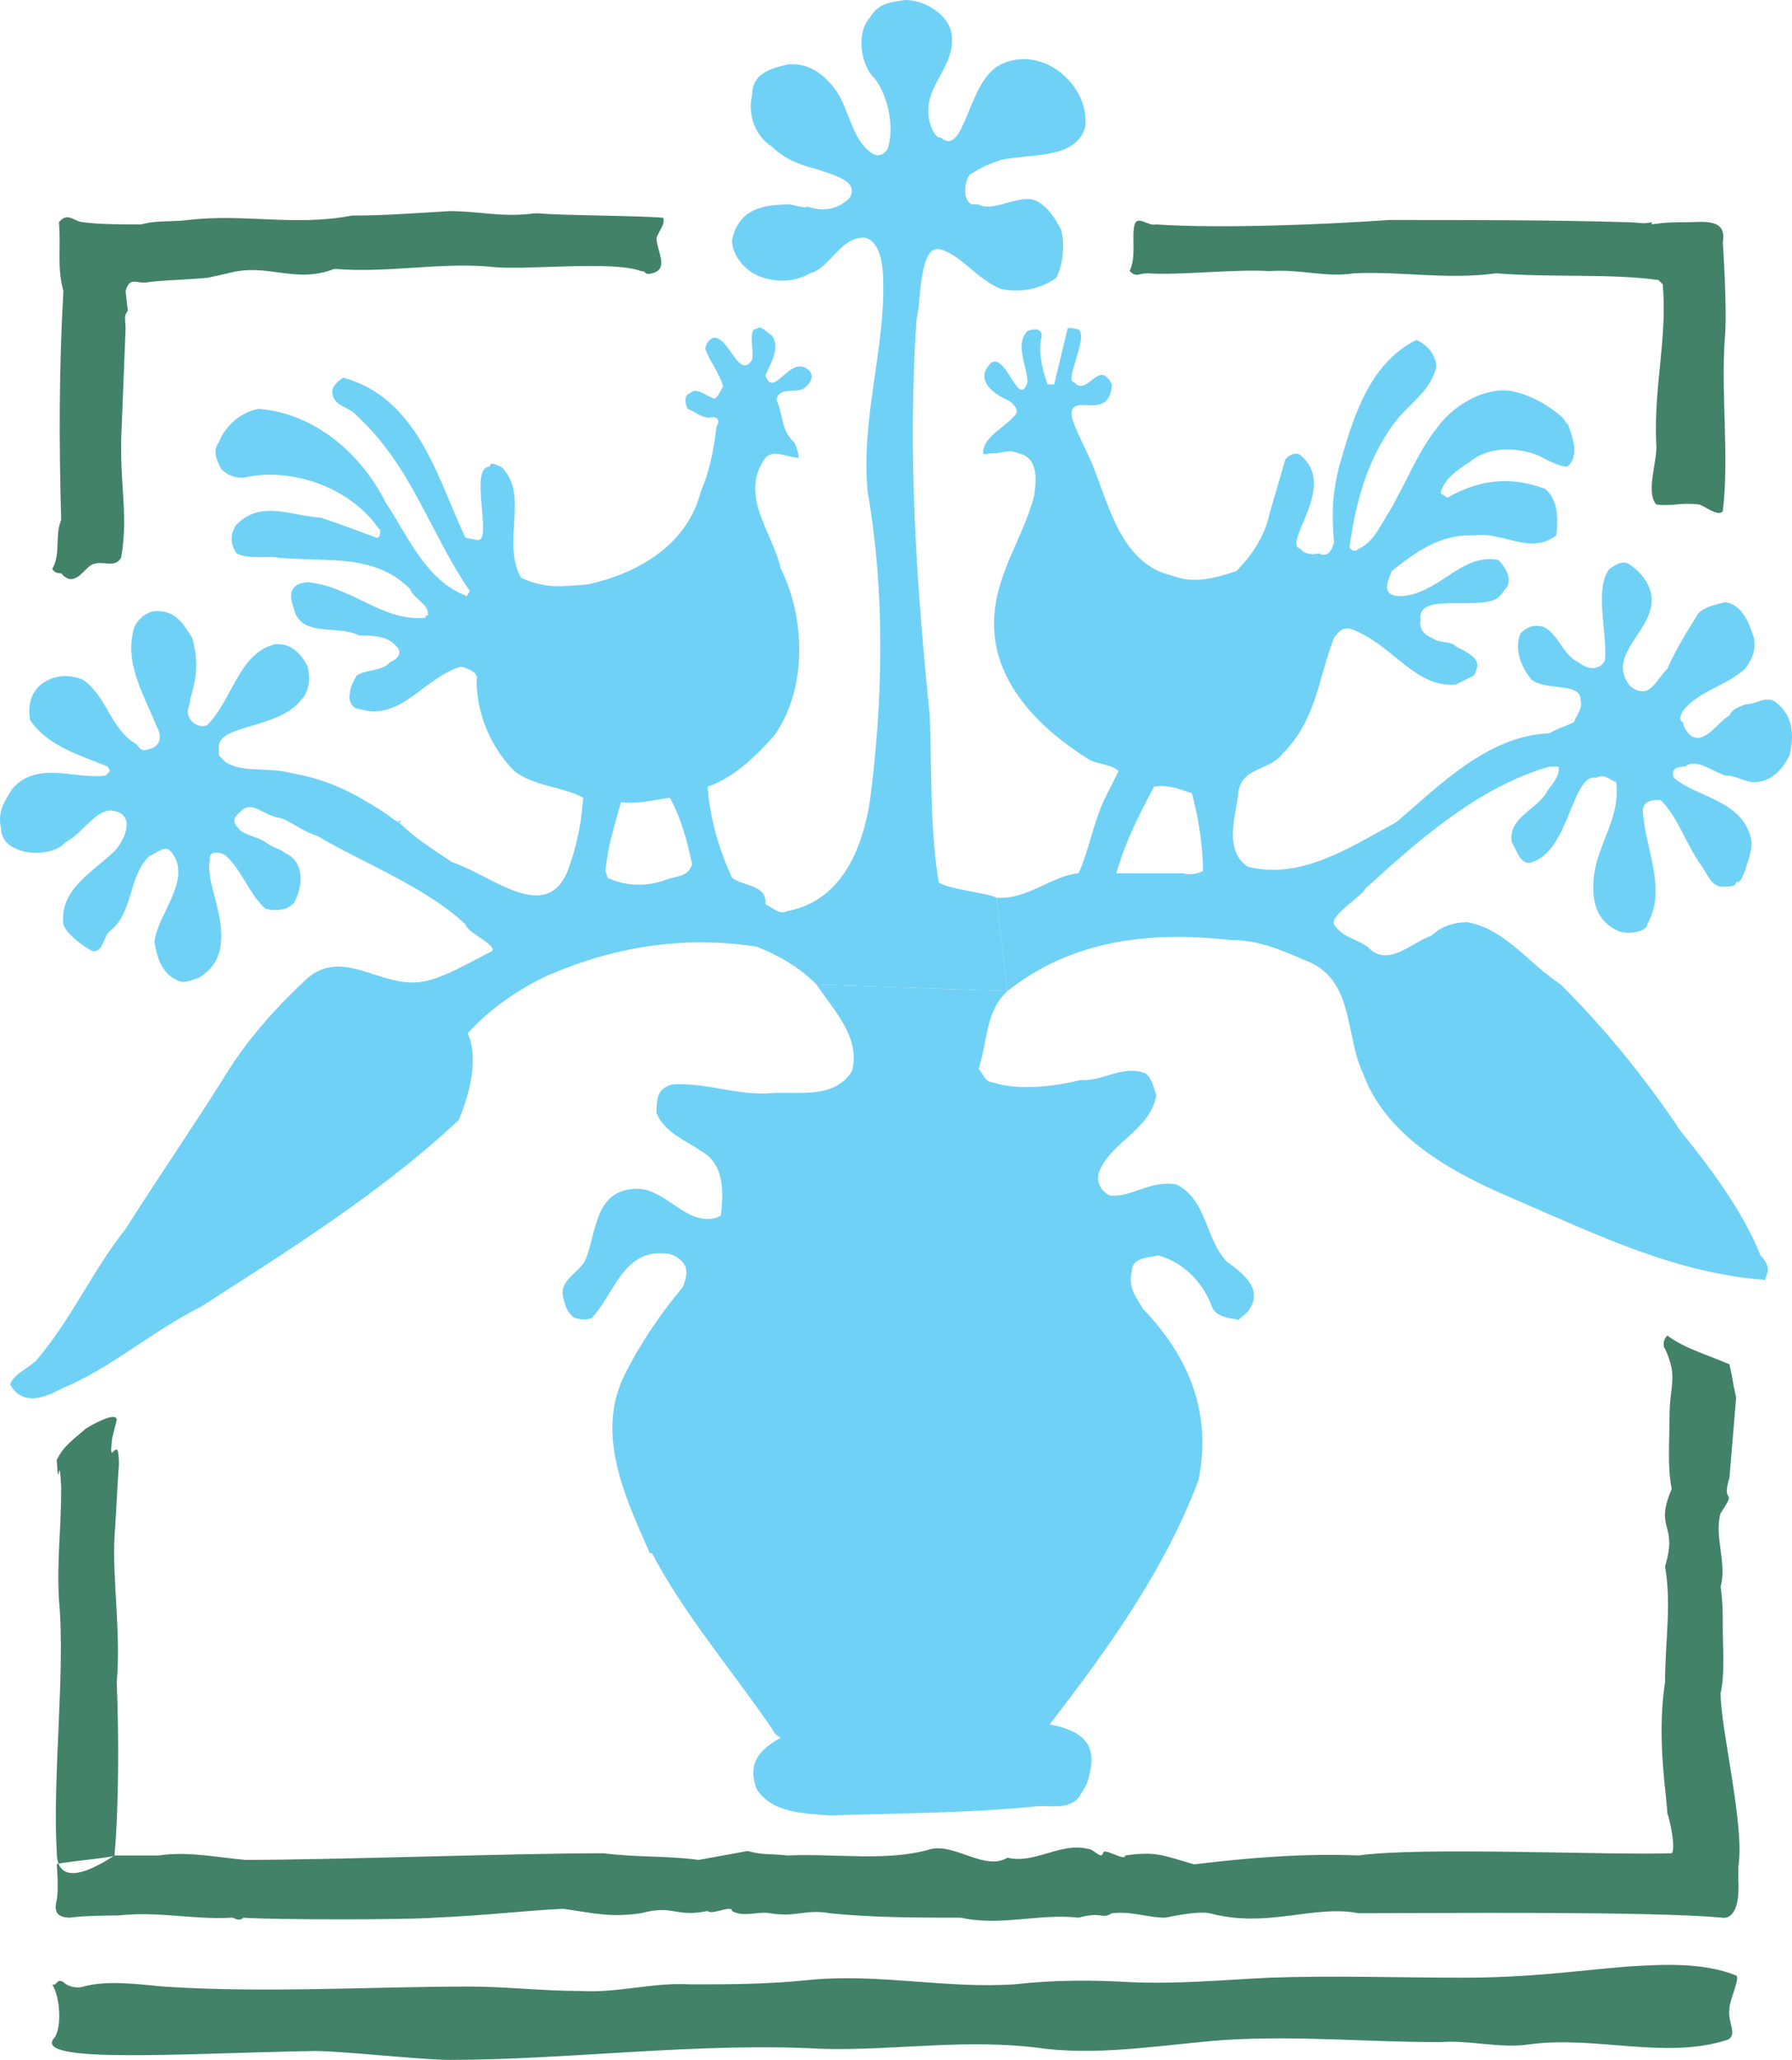 <svg xmlns="http://www.w3.org/2000/svg" width="605.017" height="695.25"><path fill="#70d1f6" fill-rule="evenodd" d="M340.154 334.5c-7.5 6.75-6.75 17.25-9.75 26.25 1.5 1.5 2.25 4.5 4.5 4.5 9 3 21 1.5 30-.75 6.75.75 14.25-5.25 21.75-2.25 2.25 1.5 3 5.25 3.75 7.5-2.25 12-15.75 15.75-19.5 26.25-.75 3 .75 6 3.75 7.5 7.5.75 13.5-5.25 22.5-3.75 10.5 5.25 9.75 18.75 17.25 26.25 5.25 3.75 12 9 7.5 15.75-.75 1.5-2.25 2.25-3.75 3.75-3-.75-7.5-.75-9-4.5-3-8.25-9.75-15-18-17.25-3.75.75-9 .75-9 5.25-1.5 5.25 1.5 9 3.75 12.75 15.75 16.5 23.25 35.25 18.75 57.75-11.25 30-30 56.25-50.25 82.5 12 2.25 15.75 7.5 13.5 16.5-.75 4.5-3 6.75-3.75 8.25-3.75 4.5-11.25 2.25-15 3-23.25 2.25-46.5 2.25-69 3-9-.75-19.5-.75-24.75-9-2.25-6.75-1.5-12 8.25-17.25-1.5-.75-2.25-1.5-3-3-12.75-18.75-30-39-40.5-59.25h-.75c-8.25-18.75-18.75-40.5-8.25-60.75 5.25-10.5 12-20.25 19.5-29.25.75-2.25 1.5-4.5.75-6.75-1.5-3-4.5-4.5-7.5-4.5-13.5-.75-16.5 13.5-24 21.75-1.5.75-3.75.75-6 0-2.25-1.5-3-3.75-3.75-6.75-1.5-6 5.25-8.25 7.5-12.75 3.75-9 3-23.25 16.5-24 10.5-.75 17.25 12.75 27.75 9.75l1.5-.75c.75-7.5 1.5-17.25-6.75-21.75-5.25-3.75-12-6-15-12.75 0-4.5 0-8.25 5.25-9.75 11.25-.75 21.75 3.75 33 3 9-.75 21.75 2.25 27.75-7.5 3-11.25-6-20.25-12-29.25l64.5 2.25"/><path fill="#428269" fill-rule="evenodd" d="M581.654 81.75s1.5 21.75.75 31.5c-1.5 18.75 1.5 41.25-.75 59.25-1.5 2.25-6.75-2.25-8.25-2.25-6-.75-9 .75-14.25 0-3.75-4.5.75-15 0-21-.75-19.5 3.75-34.5 2.25-53.25l-1.5-1.5c-16.5-2.25-36-.75-54.75-2.25-16.5 2.25-32.25-.75-48 0-9.75 1.5-18-1.5-28.5-.75-12-.75-30 1.5-41.25.75-3 0-3.75 1.5-6-.75 2.25-5.25.75-10.5 1.5-15s4.5 0 7.5-.75c21.75 1.5 57 0 78.75-1.5 27.75 0 54.75 0 80.25.75 3.75 0 5.25.75 8.25 0v.75c4.5-.75 8.25-.75 12-.75 5.25 0 13.5-1.5 12 6.75M181.904 72c7.5.75 33.75.75 42 1.5.75 2.25-1.5 4.5-2.25 6.75 0 4.5 4.5 10.5-1.5 12-3 .75-1.5-.75-3.75-.75-9.75-3.75-40.5 0-51-1.5-17.25-1.5-34.5 2.25-52.5.75-13.5 5.25-22.5-2.25-36 1.5l-6.75 1.5c-8.25.75-14.25.75-20.25 1.5-3.75.75-6-2.25-7.5 3l.75 6.75c-1.5 1.5-.75 3-.75 6l-1.5 37.5v3.75c0 12.75 2.25 23.25 0 36-2.25 3.75-6 .75-9.75 2.25-3 1.5-6 8.25-10.5 3-.75 0-2.25 0-3-1.5 3-5.25.75-11.25 3-16.5-.75-26.25-.75-51 .75-77.25-2.25-8.25-.75-14.25-1.5-23.25 3-3.75 5.25 0 8.25 0 5.25.75 13.5.75 19.5.75 5.25-1.5 10.5-.75 15.75-1.5 19.5-2.25 36 2.25 55.5-1.5 11.25 0 20.25-.75 33-1.5 9.75 0 18 2.25 28.5.75h1.5"/><path fill="#70d1f6" fill-rule="evenodd" d="M336.404 303c10.5.75 18.75-7.5 27.75-8.25 3.75-8.25 5.25-18.75 9.75-27l3.75-7.5c-2.25-2.25-6.75-2.25-9.75-3.75-15.75-9.75-31.5-24.75-32.25-44.25-.75-17.25 9.75-30 13.5-45 .75-5.25 1.5-12.75-5.25-14.25-3.75-1.5-4.5 0-9 0-2.25 0-2.25.75-3 0 0-6 8.25-9 11.25-13.5.75-1.5-1.5-3.75-3-4.5-3.75-1.5-12-6.75-5.25-12.75 5.25-2.25 9 15.75 12 6.75 0-5.25-4.5-12.75 0-17.25 1.5-.75 6-1.5 4.5 3-.75 5.25.75 10.5 2.25 15h2.25l4.5-18.75c.75-.75 1.5 0 3 0 5.25.75-4.5 18-.75 18 4.5 5.25 8.25-8.25 12.75.75-.75 13.5-15 1.5-13.5 11.25 2.25 6.75 5.25 11.25 7.5 17.25 5.25 13.5 9.75 32.25 26.25 36 7.5 3 15 .75 21.75-1.5 5.25-5.25 9.75-12 11.25-19.5l5.25-18c.75-1.5 3.75-3 5.25-1.5 12.75 10.5-6.75 30 0 31.5.75 1.5 3.75 2.25 6 1.5 3 1.5 4.5-.75 5.25-3.75-.75-9.75-.75-15 1.5-24.75 4.5-15.75 9.75-35.25 26.25-43.5 3.75 1.5 6.75 5.25 6.75 9-1.5 7.5-8.25 12-12.75 17.25-9.75 12-14.25 27-16.5 43.5 0 .75 1.5 2.25 3 .75 5.25-2.25 7.5-8.25 10.5-12.75 5.25-9 9.75-20.25 15.75-27.75 5.25-7.5 15.75-14.25 25.5-12.75 6.75 1.5 12 4.5 17.25 9l1.5 2.25v-.75c1.5 4.5 4.5 11.25 0 15-3 0-6.75-2.25-9.75-3.75-7.5-3-17.25-3-23.25 2.25-3.75 2.25-9 6-9.75 10.5l2.25 1.5c10.5-6 21-7.5 33-3 4.5 3.75 4.5 10.5 3.75 15.75-9 6.75-18-1.5-27.75 0-11.25-.75-20.25 6-27.75 12-.75 2.25-5.25 9.75 5.25 8.25 12-2.25 18.75-14.25 30.75-12 2.25 2.25 4.5 6 3 9-1.5 1.5-2.25 3.75-4.5 4.5-8.25 3-26.25-2.25-24.75 6.75-.75 3 1.5 5.25 3.75 6 3 2.25 6 .75 8.25 3 7.5 3.75 8.25 5.25 6 9.75l-6 3c-12.75 1.5-21-12-32.25-17.25-5.25-3-6.75-1.5-9 1.5-5.25 13.5-6 27.75-17.25 39-4.5 6-13.5 4.5-15 12.75-.75 8.25-5.25 19.5 3 25.5 18 4.5 33.75-6 50.25-15 14.25-12 30.75-29.25 51.75-30 2.25-1.5 5.25-2.25 8.25-3.75.75-2.25 3-4.5 2.25-7.5 0-6-11.25-3-16.5-6.75-3.75-4.5-6-10.5-3.75-15.75 2.25-2.25 4.5-3 7.5-2.25 5.25 2.25 6.75 9.75 12 12 4.5 3.75 8.25 1.5 9-.75.75-9.75-3.75-24 1.5-30.75 2.25-1.5 4.5-3 6.75-1.5 4.5 3 7.5 7.5 7.5 12 0 10.5-14.25 18-8.25 27.75.75 1.5 3 3 4.5 3 3.75.75 6-4.5 9-7.5 3-6.75 6.75-12.75 10.5-18.75 2.25-2.25 6-3 9-3.75 6 .75 8.25 7.5 9.75 12 .75 4.5-.75 7.5-3 10.5-6.75 6-15.75 7.5-21 14.25-.75 1.5-1.5 3 0 3.75 0 1.5 2.25 5.25 4.5 5.25 3.75.75 8.25-6 11.25-7.5.75-2.25 3.75-3 5.25-3.75 4.5 0 7.5-3.75 11.25 0 5.25 4.5 5.25 11.25 3.75 17.25-2.25 4.5-6 9-12 9-3 0-6-2.25-9.75-2.25-4.5-1.5-9.75-6-13.5-3-4.5 0-4.5 2.25-3.75 3.75 7.5 6.75 24 7.5 26.25 21.75 0 3.75-1.5 6.75-2.25 9.75-.75.75-.75 3.75-3 3.75 0 1.5-2.25 1.5-3.75 1.5-4.5.75-6-4.5-8.25-7.5-4.5-6-7.5-15.75-13.5-21.75-2.25 0-6 0-6 3.75.75 12.75 8.25 26.25 1.5 38.25 0 2.25-6 3.75-9.75 2.25-8.25-3.75-9-11.25-8.25-18.75 1.5-11.25 9-19.5 7.5-31.5-2.25-.75-3.75-3-6.75-1.5-8.25-1.5-9 24.75-21.75 28.5-3.75 1.5-5.25-4.5-6.75-6.75-1.5-8.25 9-11.25 12-17.25 1.5-2.25 4.5-5.25 3.75-8.25h-3c-24 6.75-45 25.5-62.25 41.25-.75 2.25-12 9-10.5 12 3 4.5 6.75 4.5 11.25 7.5 6.75 7.5 15-1.5 21.75-3.75 3-3 7.5-4.5 12-4.5 12.75 2.25 21 14.25 31.5 21 15 15 28.5 31.5 40.5 49.5 9.75 12 21 27 27 42 1.5 1.5 3 3.75 2.25 6l-.75 2.25c-30-2.25-56.25-15-84-27-19.5-8.25-43.5-20.25-51.75-42.75-6-12.75-3-30.75-18-37.5-9-3.75-16.5-7.5-27-7.5-27-3-53.25 0-75 17.25l-3.75-31.5m53.25-37.5c-5.25 9.75-9.75 18.75-12.75 29.25h22.5c2.25.75 5.25 0 6.75-.75 0-8.25-1.5-18-3.75-26.25-4.5-1.5-8.25-3-12.75-2.25"/><path fill="#70d1f6" fill-rule="evenodd" d="m340.154 334.5-64.5-2.25c-6-6-12.75-9.75-20.25-12.75-24.75-3.75-48 0-70.5 9.75-9.75 4.5-19.5 11.25-27 19.5 3.75 8.25.75 20.25-3 29.25-25.5 24-57.75 44.25-87 63-16.5 8.25-30.75 21-47.25 27.75-6.75 3.75-13.5 5.25-17.25-1.5 1.5-3.75 6-5.25 9-8.25 12-14.25 18.75-30 30-44.25 10.5-16.5 21.75-33 32.25-49.5 7.5-12.75 17.25-24 28.5-34.5 12-11.25 24.75 2.25 38.25.75 7.5-.75 17.25-6.75 24.75-10.5 1.5-2.25-8.25-6-9-9-13.5-12.75-35.25-21-50.25-30-5.25-1.5-9-5.25-12.75-6-5.25-.75-9-6-12.75-2.25-3.75 3-2.25 4.5 0 6.75 2.25 1.5 6 2.25 8.25 3.75 3 2.25 5.25 2.25 6.75 3.75 5.25 2.25 6.75 9 3 16.5-2.25 3-6.75 3-9.75 2.25-5.25-4.5-8.25-13.5-13.5-18-2.25-1.5-6-1.5-5.25 1.5-.75 2.25 0 3.75 0 6 2.25 10.5 9 26.25-3.75 33.75-2.25.75-5.25 2.25-7.5.75-5.25-2.25-6.75-8.25-7.5-12.75.75-9 12.75-21 6-30-2.25-3.75-6 .75-7.5.75-7.5 6.75-5.25 18.75-13.5 25.5-2.25 1.5-2.25 7.5-6 6.75-3-1.5-9-6-9.75-9-1.5-12 10.5-18 17.25-24.75 3-3 7.5-12 0-13.5-6-1.5-10.5 7.5-16.5 10.5-5.25 6-21.75 4.5-21.75-4.5-1.5-6 1.5-9.75 3.75-13.5 8.25-9.75 21.75-3 31.5-4.5l1.5-1.5-.75-1.5c-9-3.75-20.25-6.75-26.25-15.75-.75-4.5 0-9 3.75-12s9-3.75 14.25-1.5c8.25 6 9 16.5 18 21.75 1.5 2.25 2.25 2.25 4.5 1.5 3-.75 4.5-3.75 2.25-7.5-4.5-11.25-11.25-21.75-7.5-33.75 1.5-3 4.5-5.25 7.5-5.25 6.75 0 9 4.5 12 9 2.25 8.25 1.5 13.5-.75 21 0 1.5-.75 3-.75 3.75 0 4.5 5.25 6 6.75 4.5 8.25-8.25 10.5-24 22.5-27 5.25-.75 9 3 11.25 7.5.75 3.75.75 8.25-2.25 11.25-7.5 9.75-27.75 8.25-27.75 15.75v3l2.25 2.25c6 3.75 14.25 1.5 22.5 3.75 12.75 2.25 21 6.75 31.5 13.5 0 0 3.75 3 4.5 3v-.75l.75.75h-.75c5.25 5.25 11.25 9 18 13.5 13.5 4.5 31.5 21 39 3 3-8.25 4.5-15 5.25-24.75-6.75-3.75-16.5-3.75-23.25-9-7.5-7.5-12.75-18.75-12.75-30.75.75-2.25-2.25-3.75-5.25-4.5-12.75 3.75-20.25 18.75-34.5 14.25-2.25 0-3.75-3-3-5.25 0-2.25 1.5-4.5 2.25-6 3.75-2.25 9-1.5 11.25-4.5 2.25-.75 4.5-3 2.25-5.25-3-3.75-8.25-3.75-12.75-3.75-6.75-3.75-18.75.75-21.75-8.25 0-1.5-4.5-9 4.5-9.75 15 1.5 25.5 13.5 39.75 12v-.75h.75c.75-3.75-4.5-5.25-6-9-12-12-27.75-9-44.25-10.5-3-.75-10.5.75-14.25-1.5-2.25-3-2.25-6.75 0-9.75 8.25-8.25 18-3 28.5-2.25 6.75 2.25 12.75 4.5 18.75 6.75 1.5 0 1.5-3 .75-3-9.75-14.25-30-21-45.75-17.25-3 0-5.25-.75-7.5-3-1.5-3-3-6-.75-9 2.25-6 8.25-10.5 13.5-11.25 18.75 1.5 34.5 15 42.75 31.5 7.5 11.25 13.5 26.25 27 31.5.75.75.75-.75 1.5-1.5-13.5-19.5-19.5-42-38.25-59.25-2.25-3-8.25-3-8.25-8.25 0-1.5 2.25-3.75 3.75-4.5 25.5 6.75 32.25 35.25 41.25 54l3.75.75c6 1.5-3-24.75 4.5-24.75 0-2.25 3 0 3.75 0 9.75 9 0 25.5 6.75 37.5 8.25 3.75 13.5 3 22.5 2.25 17.25-3.75 33.75-13.5 38.25-31.5 3-6.75 4.5-15 5.25-21.75 1.5-2.25 0-3.75-2.25-3-3 0-5.25-2.25-7.5-3-.75-1.5-1.5-4.5.75-5.25 2.25-2.25 5.25.75 7.5 1.5 1.5 1.5 3-3 3.75-3.75-1.5-5.25-4.5-8.25-6-12.75 0-1.5 1.5-3.75 3-3.75 5.25 0 8.25 14.25 12.75 7.5.75-3-1.5-10.5 1.5-10.5 1.5-1.5 3.75 1.5 5.25 2.25 3 4.5-.75 9.75-2.25 13.5l.75 1.5c3 4.5 8.25-9 14.25-3 1.5 2.25 0 4.5-2.25 6-3 1.5-8.25-.75-9 3.75 2.25 4.5 1.5 10.5 6 14.25.75 1.5 1.5 3.75 1.5 5.25-3.75 0-8.25-3-11.25 0-9 12.75 2.25 24.75 5.25 37.5 8.25 16.5 9 40.5-2.25 56.25-6 6.75-13.5 14.25-22.5 17.25.75 10.5 3.75 21 8.25 30.75 3.75 3 12 2.25 11.25 9 2.25.75 4.5 3.75 7.5 2.25 19.5-3.75 25.5-23.25 27.75-36.75 4.5-34.5 5.25-70.5-.75-105-2.25-24.75 6-48 5.25-71.25 0-4.5-.75-12.75-6-14.25-8.25-.75-12 10.5-18.75 12-6 3.75-15 3-20.25-.75-3-2.25-6-6-6-10.5 2.25-10.5 10.5-12 19.5-12 .75 0 5.25 1.5 6 .75 4.5 1.5 9.75 1.5 14.25-3 2.25-4.5-.75-6.75-14.25-10.5-4.5-1.5-8.25-3-12-6.75-6-3.75-8.25-11.25-6.75-17.25 0-7.5 6-9 12-10.5 7.5-.75 12.75 3.75 16.5 9 4.5 6.75 5.25 16.5 12 21 2.25 1.5 4.5 0 5.25-1.5 2.25-6 .75-17.25-4.5-24-3.75-3-6.75-14.25-1.5-20.25 3-5.25 7.5-5.25 12-6 7.5 0 15.75 6 15.75 12.75.75 11.25-12 18-6.75 30.75.75 1.5 1.5 3 3 3 8.25 6.75 9-19.5 20.25-24.75 6-3 13.5-2.25 19.5 2.25s9.75 11.25 9 18.75c-3 11.25-18.75 9-28.5 11.25-4.5 1.5-6 2.25-9.75 4.5-2.25.75-3.75 9 0 10.5h2.25c5.25 3 15-4.5 20.25-.75 3.75 2.25 5.25 5.25 7.5 9 1.5 5.25.75 12-1.5 16.5-5.25 3.75-12 5.25-18.75 3.75-7.5-3-12-9.75-18.75-12.75-4.5-2.25-6 1.5-6.75 3.75-2.25 7.5-1.5 12.75-3 19.5-3 45.75 0 89.25 4.5 133.5.75 19.5 0 37.5 3 56.25 2.25 2.25 17.25 3.75 19.5 5.25l3.75 31.5m-130.5-63.75c-2.25 8.25-4.5 15-5.25 23.25l.75 2.25c6 3 13.5 3 19.5.75 3.75-1.5 7.5-.75 9-5.25-1.5-7.5-3.75-15.75-7.5-22.5-5.25.75-11.25 2.25-16.5 1.5"/><path fill="#428269" fill-rule="evenodd" d="M586.904 630c2.25-13.5-6-46.5-6-58.5 1.5-6.75.75-15 .75-21.75 0-5.25 0-9-.75-14.25 2.25-7.5-2.25-17.25 0-24.75 6-9 0-2.25 3-12l2.25-27c-1.5-6.75-.75-4.5-2.25-11.25-6.75-3-15-5.25-21-9.75-1.5 1.5-1.5 3.75-.75 4.5 4.5 9.75 1.5 12 1.5 23.25 0 8.25-.75 16.5.75 24-6 14.25 2.25 11.25-2.25 26.25 2.25 12.75 0 25.5 0 39-3 19.5.75 39 .75 44.25.75 1.5 3 12 1.5 13.5-20.25.75-84.75-2.25-105.75.75-18.75-.75-36.75.75-55.5 3-10.5-3-12.75-4.5-23.25-3 0 2.25-7.5-3-7.5-.75-.75 2.25-3-1.5-5.25-1.5-9-2.25-18 5.25-27 3-7.5 4.5-17.25-4.5-25.5-3-15 4.5-32.25 1.5-48.75 2.25-7.5-.75-7.5 0-13.5-1.5l-16.5 3c-11.25-1.5-20.25-.75-32.25-2.25-29.25 0-91.5 2.25-120.75 2.25-9-.75-19.5-3-29.25-1.5h-15c1.5-16.5 1.5-41.25.75-58.5 1.5-15.75-1.5-35.25-.75-48.75.75-11.25.75-14.25 1.5-24.75 0-12-3.75 3-2.25-9l1.5-6c0-3-8.25 1.5-10.5 3-5.25 4.5-7.5 6-9.75 10.5.75 12.75.75-4.5 1.5 9 0 15.75-1.5 24-.75 38.25 2.25 23.25-2.25 60.75-.75 84.75 0 3 0 14.25 19.5 1.5 0 .75-18.75 2.25-19.5 3 0 0 .75 8.25 0 12-.75 3-.75 6 4.5 6 4.5-.75 16.5-.75 16.5-.75 13.5-1.5 24.75 1.5 38.25.75.75 0 2.25 1.5 3.75 0 9.75.75 55.5.75 64.5 0 18-.75 28.5-2.25 43.5-3 10.5 1.5 15.75 3 26.25 1.5 11.25-3 11.25 1.5 22.5-.75 1.5 1.5 8.25-2.25 8.25 0 3.75 2.25 9 0 12.75.75 9 1.5 12-1.5 20.25 0 14.25 1.5 30 1.5 44.25 1.5 13.5 3 26.25-1.5 39.75 0 8.25-2.25 7.5.75 11.25-1.5 6.75-.75 12 1.5 18 1.5 3.75-.75 11.25-2.25 15-1.5 19.5 5.25 35.25-3 50.25 0 27 0 97.5-.75 123 1.5 0 0 6 1.5 5.25-12.75V630m-565.5 39c1.5 1.5 4.5 2.25 6.75 1.5 8.25-2.25 18.75-.75 27 0 34.5 2.25 69.75 0 103.5 0 12 0 24.75 1.5 37.5 1.5 12 .75 24.75-3 36.75-2.25 13.5 0 26.25 0 40.5-1.5 23.25-2.25 45.75 3 69 1.5 13.5-1.5 26.25-1.5 39-.75 15.75.75 31.5-.75 47.25-1.5 21.75-.75 43.5 0 65.25 0 22.5 0 37.5-2.25 55.5-3.75 12-.75 25.5-1.5 36.75 3 1.5.75-2.25 8.25-2.25 11.25-.75 4.5 3 9-.75 10.5-21 6.75-44.25-1.5-66.75 1.5-9.75 1.5-20.25-1.5-30-.75-25.5 0-47.25-2.25-72.75-.75-20.25 1.5-40.5 5.25-60.75 3-26.25-3.75-50.25.75-75.75 0-41.25-2.25-85.5 3.75-125.25 3.75-9.75 0-36-3-45.75-3-44.25.75-96 4.5-87.75-4.5 2.25-3 2.25-12.75-.75-18 1.5.75 1.5-2.25 3.75-.75"/></svg>
